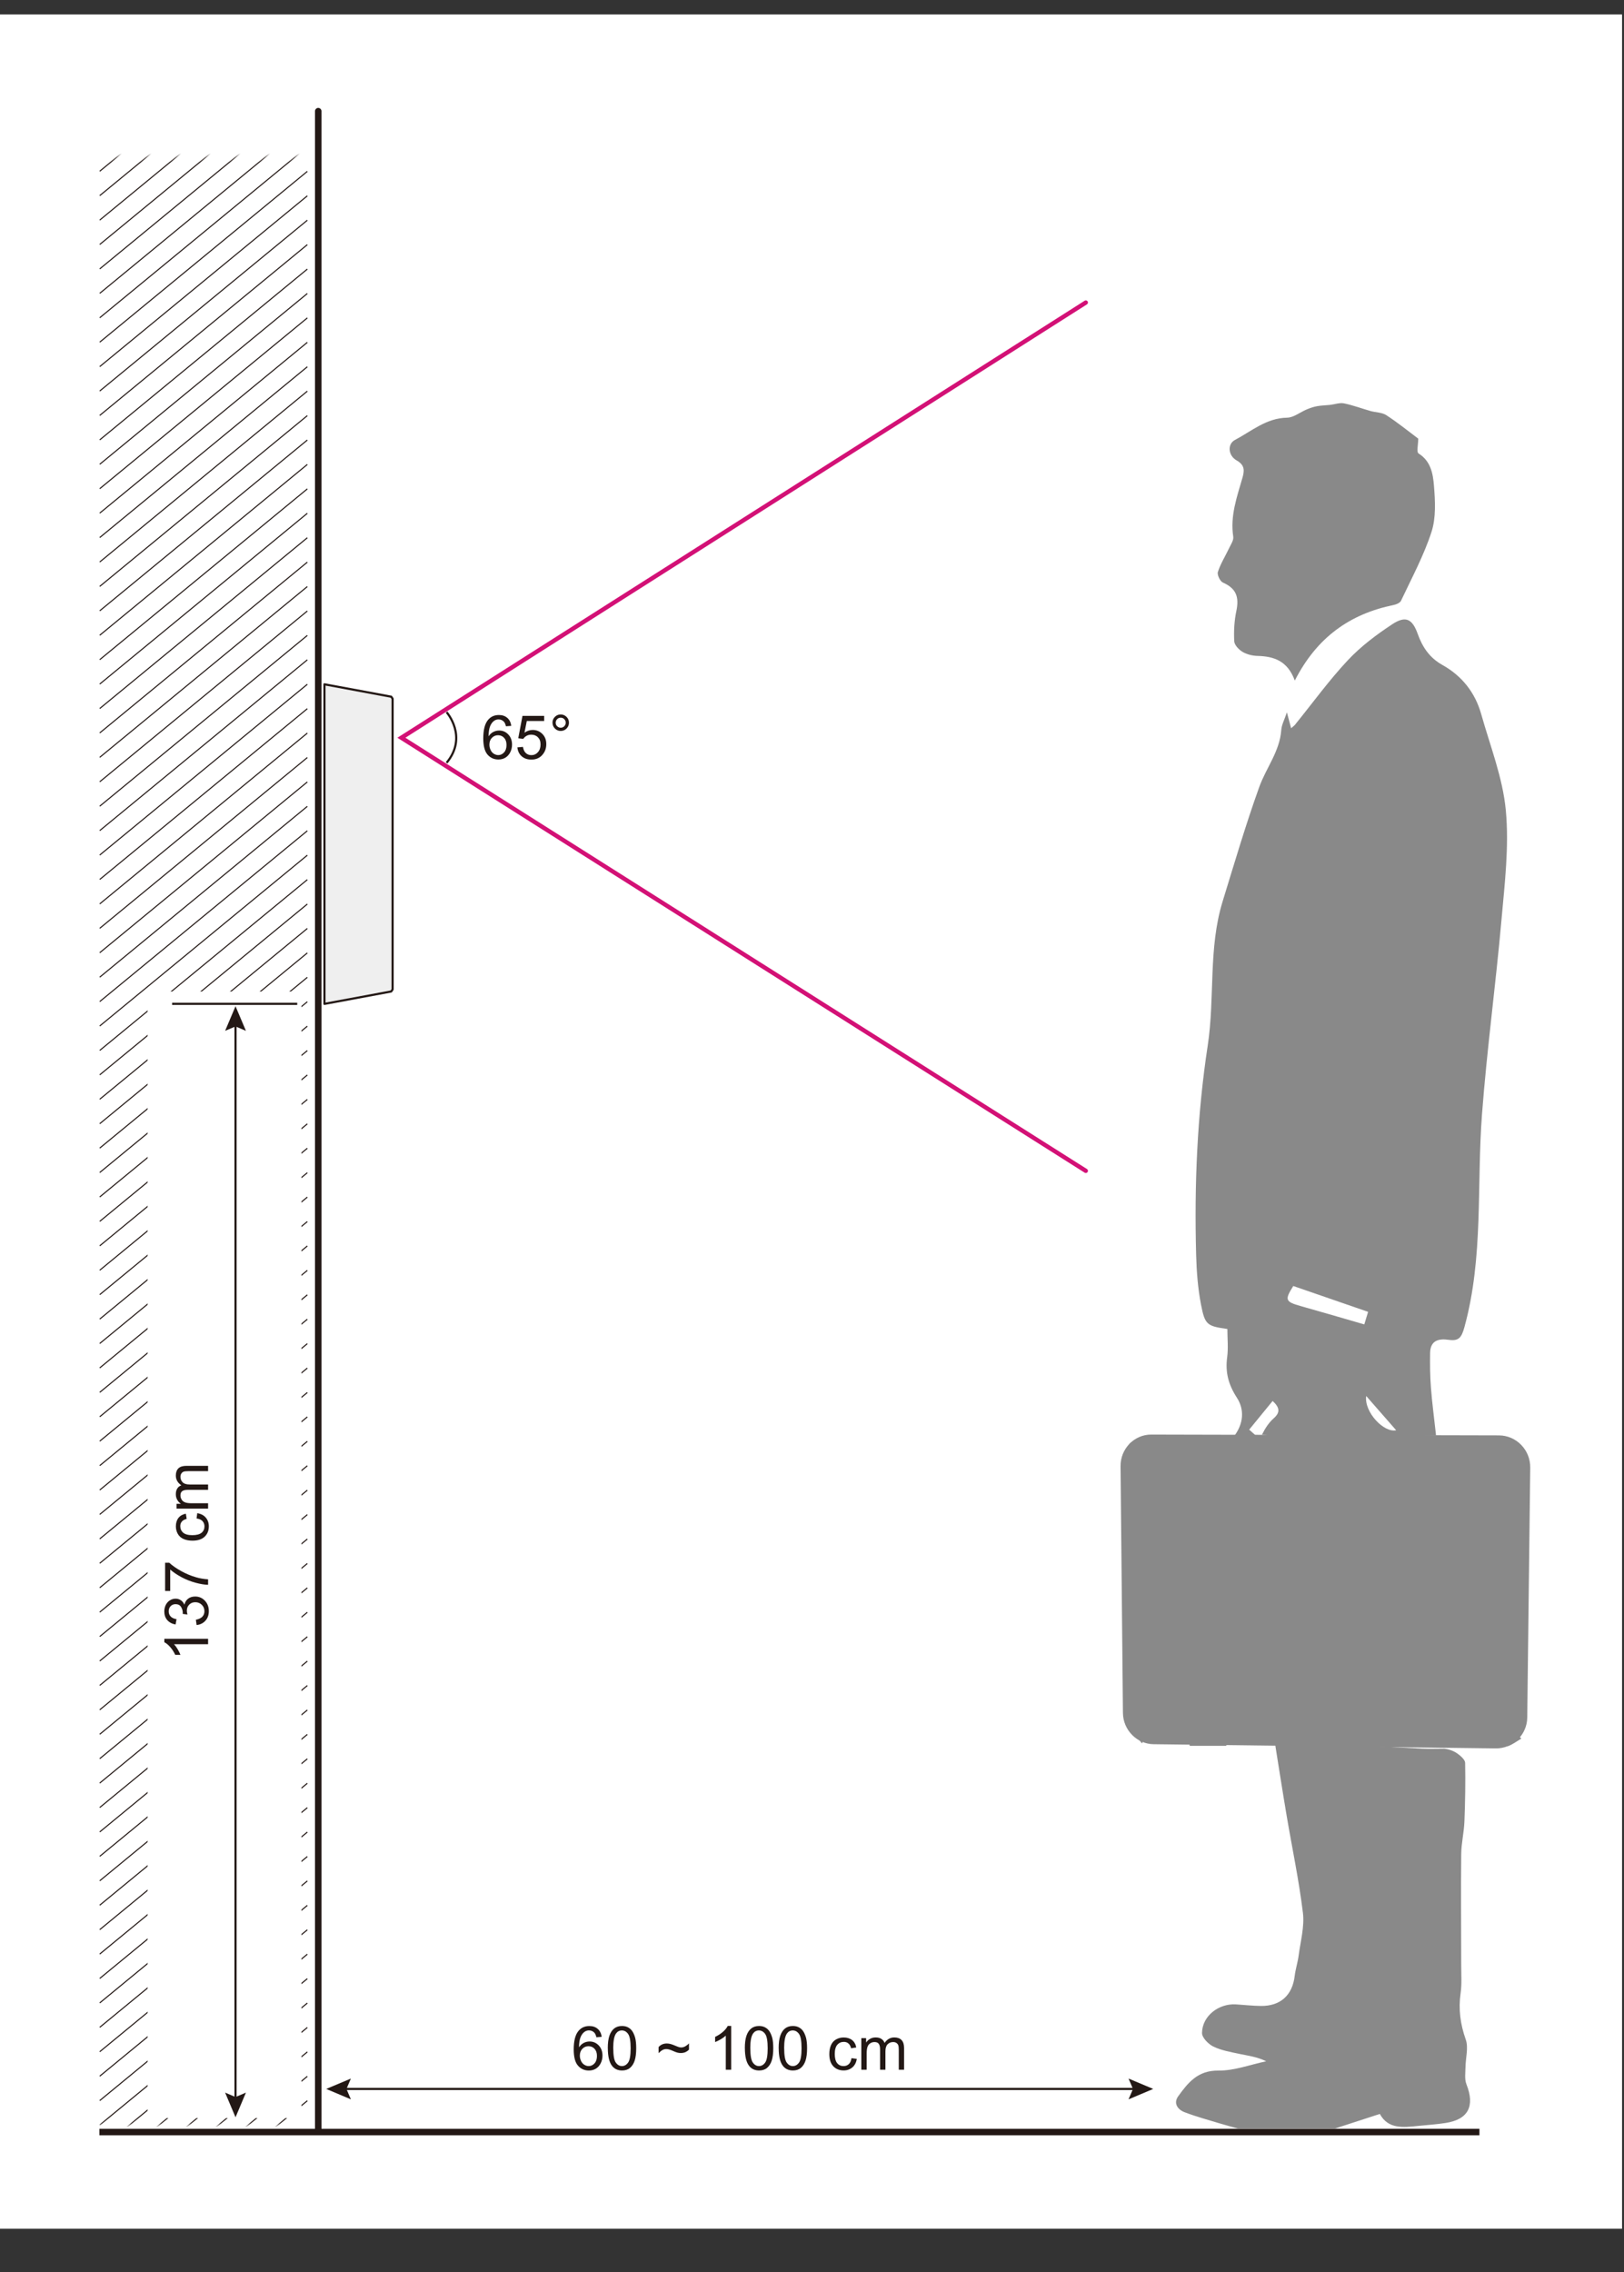 <svg width="376" height="526" viewBox="0 0 376 526" fill="none" xmlns="http://www.w3.org/2000/svg">
<rect x="0" y="0" width="376" height="526" fill="#333333" stroke="none"/>
<g clip-path="url(#clip0_561_11516)">
<path d="M375.55 3.35H0V515.93H375.55V3.35Z" fill="white"/>
<path d="M73.68 25.73V493.07" stroke="#231815" stroke-width="1.5" stroke-linecap="round" stroke-linejoin="round"/>
<mask id="mask0_561_11516" style="mask-type:luminance" maskUnits="userSpaceOnUse" x="21" y="36" width="54" height="456">
<path d="M74.29 36.3H21.26V491.89H74.29V36.3Z" fill="white"/>
</mask>
<g mask="url(#mask0_561_11516)">
<path d="M23.09 79.21L71.16 39.67" stroke="#231815" stroke-width="0.25" stroke-miterlimit="10"/>
<path d="M23.09 90.52L71.16 50.98" stroke="#231815" stroke-width="0.25" stroke-miterlimit="10"/>
<path d="M23.09 84.87L71.16 45.33" stroke="#231815" stroke-width="0.25" stroke-miterlimit="10"/>
<path d="M23.09 96.17L71.16 56.63" stroke="#231815" stroke-width="0.25" stroke-miterlimit="10"/>
<path d="M23.09 101.83L71.16 62.29" stroke="#231815" stroke-width="0.25" stroke-miterlimit="10"/>
<path d="M23.09 124.44L71.16 84.9" stroke="#231815" stroke-width="0.25" stroke-miterlimit="10"/>
<path d="M23.09 118.79L71.16 79.25" stroke="#231815" stroke-width="0.25" stroke-miterlimit="10"/>
<path d="M23.09 152.71L71.16 113.17" stroke="#231815" stroke-width="0.25" stroke-miterlimit="10"/>
<path d="M23.09 158.36L71.16 118.82" stroke="#231815" stroke-width="0.25" stroke-miterlimit="10"/>
<path d="M23.09 214.9L71.16 175.36" stroke="#231815" stroke-width="0.25" stroke-miterlimit="10"/>
<path d="M23.09 192.28L71.16 152.74" stroke="#231815" stroke-width="0.25" stroke-miterlimit="10"/>
<path d="M23.09 248.82L71.16 209.28" stroke="#231815" stroke-width="0.25" stroke-miterlimit="10"/>
<path d="M23.09 254.47L71.16 214.93" stroke="#231815" stroke-width="0.25" stroke-miterlimit="10"/>
<path d="M23.09 107.48L71.16 67.94" stroke="#231815" stroke-width="0.25" stroke-miterlimit="10"/>
<path d="M23.09 141.4L71.16 101.86" stroke="#231815" stroke-width="0.25" stroke-miterlimit="10"/>
<path d="M23.09 130.1L71.16 90.55" stroke="#231815" stroke-width="0.25" stroke-miterlimit="10"/>
<path d="M23.09 164.02L71.16 124.48" stroke="#231815" stroke-width="0.25" stroke-miterlimit="10"/>
<path d="M23.09 175.32L71.16 135.78" stroke="#231815" stroke-width="0.25" stroke-miterlimit="10"/>
<path d="M23.09 226.21L71.16 186.66" stroke="#231815" stroke-width="0.25" stroke-miterlimit="10"/>
<path d="M23.09 203.59L71.16 164.05" stroke="#231815" stroke-width="0.25" stroke-miterlimit="10"/>
<path d="M23.09 265.78L71.16 226.24" stroke="#231815" stroke-width="0.25" stroke-miterlimit="10"/>
<path d="M23.09 282.74L71.16 243.2" stroke="#231815" stroke-width="0.25" stroke-miterlimit="10"/>
<path d="M23.09 186.63L71.16 147.09" stroke="#231815" stroke-width="0.25" stroke-miterlimit="10"/>
<path d="M23.09 243.17L71.16 203.63" stroke="#231815" stroke-width="0.25" stroke-miterlimit="10"/>
<path d="M23.09 220.55L71.16 181.01" stroke="#231815" stroke-width="0.25" stroke-miterlimit="10"/>
<path d="M23.09 277.09L71.16 237.55" stroke="#231815" stroke-width="0.25" stroke-miterlimit="10"/>
<path d="M23.09 294.05L71.16 254.51" stroke="#231815" stroke-width="0.25" stroke-miterlimit="10"/>
<path d="M23.09 299.7L71.16 260.16" stroke="#231815" stroke-width="0.25" stroke-miterlimit="10"/>
<path d="M23.09 367.55L71.16 328" stroke="#231815" stroke-width="0.25" stroke-miterlimit="10"/>
<path d="M23.09 344.93L71.16 305.39" stroke="#231815" stroke-width="0.25" stroke-miterlimit="10"/>
<path d="M23.09 407.12L71.16 367.58" stroke="#231815" stroke-width="0.25" stroke-miterlimit="10"/>
<path d="M23.09 311.01L71.16 271.47" stroke="#231815" stroke-width="0.25" stroke-miterlimit="10"/>
<path d="M23.09 333.62L71.16 294.08" stroke="#231815" stroke-width="0.25" stroke-miterlimit="10"/>
<path d="M23.09 395.81L71.16 356.27" stroke="#231815" stroke-width="0.25" stroke-miterlimit="10"/>
<path d="M23.09 373.2L71.16 333.66" stroke="#231815" stroke-width="0.25" stroke-miterlimit="10"/>
<path d="M23.09 424.08L71.16 384.54" stroke="#231815" stroke-width="0.25" stroke-miterlimit="10"/>
<path d="M23.09 435.39L71.16 395.85" stroke="#231815" stroke-width="0.25" stroke-miterlimit="10"/>
<path d="M23.09 469.31L71.16 429.77" stroke="#231815" stroke-width="0.25" stroke-miterlimit="10"/>
<path d="M23.09 458L71.16 418.46" stroke="#231815" stroke-width="0.25" stroke-miterlimit="10"/>
<path d="M23.09 491.92L71.16 452.38" stroke="#231815" stroke-width="0.25" stroke-miterlimit="10"/>
<path d="M23.09 113.13L71.16 73.59" stroke="#231815" stroke-width="0.25" stroke-miterlimit="10"/>
<path d="M23.09 147.06L71.16 107.51" stroke="#231815" stroke-width="0.25" stroke-miterlimit="10"/>
<path d="M23.09 135.75L71.16 96.21" stroke="#231815" stroke-width="0.25" stroke-miterlimit="10"/>
<path d="M23.09 56.6L71.16 17.06" stroke="#231815" stroke-width="0.25" stroke-miterlimit="10"/>
<path d="M23.09 50.95L71.16 11.4" stroke="#231815" stroke-width="0.25" stroke-miterlimit="10"/>
<path d="M23.09 39.64L71.16 0.1" stroke="#231815" stroke-width="0.25" stroke-miterlimit="10"/>
<path d="M23.09 73.56L71.16 34.02" stroke="#231815" stroke-width="0.25" stroke-miterlimit="10"/>
<path d="M23.09 62.25L71.16 22.71" stroke="#231815" stroke-width="0.25" stroke-miterlimit="10"/>
<path d="M23.09 45.29L71.16 5.75" stroke="#231815" stroke-width="0.25" stroke-miterlimit="10"/>
<path d="M23.09 67.91L71.16 28.36" stroke="#231815" stroke-width="0.25" stroke-miterlimit="10"/>
<path d="M23.09 169.67L71.16 130.13" stroke="#231815" stroke-width="0.25" stroke-miterlimit="10"/>
<path d="M23.09 180.98L71.16 141.44" stroke="#231815" stroke-width="0.25" stroke-miterlimit="10"/>
<path d="M23.09 231.86L71.16 192.32" stroke="#231815" stroke-width="0.25" stroke-miterlimit="10"/>
<path d="M23.09 209.25L71.16 169.7" stroke="#231815" stroke-width="0.25" stroke-miterlimit="10"/>
<path d="M23.09 271.43L71.16 231.89" stroke="#231815" stroke-width="0.25" stroke-miterlimit="10"/>
<path d="M23.09 197.94L71.16 158.4" stroke="#231815" stroke-width="0.25" stroke-miterlimit="10"/>
<path d="M23.09 260.13L71.16 220.59" stroke="#231815" stroke-width="0.25" stroke-miterlimit="10"/>
<path d="M23.09 237.51L71.16 197.97" stroke="#231815" stroke-width="0.25" stroke-miterlimit="10"/>
<path d="M23.09 316.66L71.16 277.12" stroke="#231815" stroke-width="0.25" stroke-miterlimit="10"/>
<path d="M23.09 327.97L71.16 288.43" stroke="#231815" stroke-width="0.25" stroke-miterlimit="10"/>
<path d="M23.09 384.51L71.16 344.96" stroke="#231815" stroke-width="0.25" stroke-miterlimit="10"/>
<path d="M23.09 361.89L71.16 322.35" stroke="#231815" stroke-width="0.25" stroke-miterlimit="10"/>
<path d="M23.09 418.43L71.16 378.89" stroke="#231815" stroke-width="0.25" stroke-miterlimit="10"/>
<path d="M23.09 322.32L71.16 282.78" stroke="#231815" stroke-width="0.25" stroke-miterlimit="10"/>
<path d="M23.09 339.28L71.16 299.74" stroke="#231815" stroke-width="0.25" stroke-miterlimit="10"/>
<path d="M23.09 401.47L71.16 361.93" stroke="#231815" stroke-width="0.25" stroke-miterlimit="10"/>
<path d="M23.09 378.85L71.16 339.31" stroke="#231815" stroke-width="0.25" stroke-miterlimit="10"/>
<path d="M23.09 429.73L71.16 390.19" stroke="#231815" stroke-width="0.25" stroke-miterlimit="10"/>
<path d="M23.09 441.04L71.16 401.5" stroke="#231815" stroke-width="0.25" stroke-miterlimit="10"/>
<path d="M23.09 474.96L71.16 435.42" stroke="#231815" stroke-width="0.25" stroke-miterlimit="10"/>
<path d="M23.09 463.66L71.16 424.11" stroke="#231815" stroke-width="0.25" stroke-miterlimit="10"/>
<path d="M23.09 497.58L71.16 458.04" stroke="#231815" stroke-width="0.25" stroke-miterlimit="10"/>
<path d="M23.09 305.36L71.16 265.81" stroke="#231815" stroke-width="0.25" stroke-miterlimit="10"/>
<path d="M23.09 288.4L71.16 248.85" stroke="#231815" stroke-width="0.25" stroke-miterlimit="10"/>
<path d="M23.09 350.58L71.16 311.04" stroke="#231815" stroke-width="0.25" stroke-miterlimit="10"/>
<path d="M23.09 356.24L71.16 316.7" stroke="#231815" stroke-width="0.25" stroke-miterlimit="10"/>
<path d="M23.09 412.77L71.16 373.23" stroke="#231815" stroke-width="0.25" stroke-miterlimit="10"/>
<path d="M23.09 390.16L71.16 350.62" stroke="#231815" stroke-width="0.25" stroke-miterlimit="10"/>
<path d="M23.09 446.7L71.16 407.15" stroke="#231815" stroke-width="0.25" stroke-miterlimit="10"/>
<path d="M23.09 452.35L71.16 412.81" stroke="#231815" stroke-width="0.25" stroke-miterlimit="10"/>
<path d="M23.09 486.27L71.16 446.73" stroke="#231815" stroke-width="0.25" stroke-miterlimit="10"/>
<path d="M23.09 480.62L71.16 441.08" stroke="#231815" stroke-width="0.25" stroke-miterlimit="10"/>
<path d="M23.09 503.23L71.16 463.69" stroke="#231815" stroke-width="0.25" stroke-miterlimit="10"/>
<path d="M23.09 508.88L71.16 469.34" stroke="#231815" stroke-width="0.25" stroke-miterlimit="10"/>
<path d="M23.09 520.19L71.16 480.65" stroke="#231815" stroke-width="0.25" stroke-miterlimit="10"/>
<path d="M23.09 514.54L71.16 475" stroke="#231815" stroke-width="0.25" stroke-miterlimit="10"/>
<path d="M23.09 525.85L71.16 486.3" stroke="#231815" stroke-width="0.25" stroke-miterlimit="10"/>
</g>
<path d="M69.8 229.53H34.18V490.33H69.8V229.53Z" fill="white"/>
<path d="M48.18 379.38V380.62H40.29C40.57 380.92 40.86 381.31 41.14 381.79C41.42 382.27 41.64 382.71 41.78 383.09H40.58C40.25 382.4 39.86 381.79 39.4 381.27C38.94 380.75 38.49 380.38 38.05 380.17V379.37H48.18V379.38Z" fill="#231815"/>
<path d="M45.52 376.2L45.35 374.96C46.05 374.82 46.56 374.57 46.87 374.23C47.18 373.89 47.33 373.47 47.33 372.98C47.33 372.4 47.13 371.9 46.72 371.5C46.31 371.1 45.82 370.9 45.22 370.9C44.62 370.9 44.18 371.09 43.81 371.46C43.44 371.83 43.26 372.3 43.26 372.88C43.26 373.11 43.31 373.41 43.4 373.75L42.31 373.61C42.31 373.53 42.32 373.46 42.32 373.41C42.32 372.88 42.18 372.41 41.91 371.98C41.64 371.55 41.21 371.35 40.64 371.35C40.19 371.35 39.81 371.5 39.51 371.81C39.21 372.12 39.06 372.51 39.06 373C39.06 373.49 39.21 373.88 39.51 374.2C39.81 374.52 40.27 374.73 40.87 374.82L40.65 376.06C39.82 375.91 39.18 375.56 38.72 375.03C38.26 374.5 38.04 373.83 38.04 373.03C38.04 372.48 38.16 371.97 38.39 371.51C38.63 371.05 38.95 370.69 39.36 370.45C39.77 370.2 40.2 370.08 40.66 370.08C41.12 370.08 41.49 370.2 41.85 370.43C42.21 370.66 42.49 371.01 42.7 371.47C42.84 370.87 43.12 370.41 43.56 370.08C43.99 369.75 44.54 369.58 45.19 369.58C46.07 369.58 46.82 369.9 47.43 370.54C48.04 371.18 48.35 371.99 48.35 372.97C48.35 373.86 48.09 374.59 47.56 375.18C47.03 375.76 46.35 376.1 45.51 376.18L45.52 376.2Z" fill="#231815"/>
<path d="M39.42 368.29H38.23V361.76H39.19C39.87 362.4 40.78 363.04 41.91 363.67C43.04 364.3 44.21 364.79 45.41 365.13C46.25 365.38 47.18 365.54 48.18 365.6V366.87C47.39 366.86 46.43 366.7 45.3 366.4C44.18 366.1 43.09 365.67 42.05 365.12C41.01 364.56 40.13 363.97 39.41 363.34V368.28L39.42 368.29Z" fill="#231815"/>
<path d="M45.51 351.51L45.67 350.29C46.51 350.42 47.17 350.76 47.64 351.31C48.11 351.86 48.35 352.53 48.35 353.33C48.35 354.33 48.02 355.13 47.37 355.74C46.72 356.35 45.78 356.65 44.56 356.65C43.77 356.65 43.08 356.52 42.49 356.26C41.9 356 41.45 355.6 41.16 355.07C40.86 354.54 40.72 353.95 40.72 353.33C40.72 352.54 40.92 351.89 41.32 351.38C41.72 350.87 42.29 350.55 43.03 350.41L43.22 351.61C42.73 351.73 42.36 351.93 42.11 352.22C41.86 352.51 41.74 352.86 41.74 353.28C41.74 353.9 41.96 354.41 42.41 354.8C42.86 355.19 43.56 355.38 44.53 355.38C45.5 355.38 46.22 355.19 46.67 354.82C47.12 354.44 47.34 353.95 47.34 353.35C47.34 352.86 47.19 352.46 46.89 352.13C46.59 351.8 46.13 351.6 45.51 351.51Z" fill="#231815"/>
<path d="M48.18 349.23H40.87V348.12H41.9C41.54 347.89 41.25 347.59 41.04 347.2C40.82 346.82 40.71 346.39 40.71 345.9C40.71 345.36 40.82 344.92 41.05 344.57C41.27 344.22 41.59 343.98 41.99 343.84C41.14 343.26 40.71 342.51 40.71 341.58C40.71 340.85 40.91 340.3 41.31 339.91C41.71 339.52 42.33 339.33 43.16 339.33H48.18V340.56H43.58C43.08 340.56 42.73 340.6 42.51 340.68C42.29 340.76 42.12 340.91 41.98 341.12C41.85 341.33 41.78 341.58 41.78 341.86C41.78 342.37 41.95 342.8 42.29 343.14C42.63 343.48 43.18 343.65 43.93 343.65H48.18V344.89H43.43C42.88 344.89 42.47 344.99 42.19 345.19C41.91 345.39 41.78 345.72 41.78 346.18C41.78 346.53 41.87 346.85 42.06 347.15C42.24 347.45 42.51 347.66 42.86 347.79C43.21 347.92 43.72 347.99 44.39 347.99H48.18V349.23Z" fill="#231815"/>
<path d="M68.82 232.38H39.85" stroke="#231815" stroke-width="0.5" stroke-miterlimit="10"/>
<path d="M54.53 236.81V486.25" stroke="#231815" stroke-width="0.5" stroke-miterlimit="10"/>
<path d="M52.12 238.63L54.53 237.61L56.94 238.63L54.53 232.93L52.12 238.63Z" fill="#231815"/>
<path d="M52.12 484.42L54.53 485.45L56.94 484.42L54.53 490.13L52.12 484.42Z" fill="#231815"/>
<path d="M90.56 161.27C90.56 161.27 90.58 161.27 90.59 161.29L90.9 161.75C90.9 161.75 90.9 161.77 90.9 161.78V229.01C90.9 229.01 90.9 229.03 90.9 229.04L90.59 229.5C90.59 229.5 90.57 229.52 90.56 229.52L75.12 232.39V158.41L90.56 161.28" fill="#EFEFEF"/>
<path d="M90.56 161.27C90.56 161.27 90.58 161.27 90.59 161.29L90.9 161.75C90.9 161.75 90.9 161.77 90.9 161.78V229.01C90.9 229.01 90.9 229.03 90.9 229.04L90.59 229.5C90.59 229.5 90.57 229.52 90.56 229.52L75.12 232.39V158.41L90.56 161.28" stroke="#231815" stroke-width="0.5" stroke-linecap="round" stroke-linejoin="round"/>
<path d="M139.31 471.51L138.08 471.61C137.97 471.13 137.81 470.77 137.61 470.55C137.28 470.2 136.86 470.02 136.37 470.02C135.98 470.02 135.63 470.13 135.33 470.35C134.94 470.63 134.63 471.05 134.41 471.6C134.19 472.15 134.07 472.92 134.06 473.93C134.36 473.48 134.72 473.14 135.15 472.92C135.58 472.7 136.03 472.59 136.51 472.59C137.34 472.59 138.04 472.89 138.62 473.5C139.2 474.11 139.49 474.89 139.49 475.86C139.49 476.49 139.35 477.08 139.08 477.63C138.81 478.17 138.43 478.59 137.96 478.88C137.48 479.17 136.94 479.31 136.34 479.31C135.31 479.31 134.47 478.93 133.81 478.17C133.15 477.41 132.83 476.16 132.83 474.42C132.83 472.47 133.19 471.05 133.91 470.17C134.54 469.4 135.38 469.01 136.45 469.01C137.24 469.01 137.89 469.23 138.4 469.68C138.91 470.13 139.21 470.74 139.31 471.52V471.51ZM134.25 475.86C134.25 476.29 134.34 476.69 134.52 477.08C134.7 477.47 134.95 477.77 135.28 477.97C135.61 478.18 135.95 478.28 136.3 478.28C136.82 478.28 137.27 478.07 137.65 477.65C138.03 477.23 138.21 476.66 138.21 475.93C138.21 475.2 138.02 474.68 137.65 474.28C137.28 473.88 136.81 473.68 136.25 473.68C135.69 473.68 135.22 473.88 134.83 474.28C134.44 474.68 134.25 475.21 134.25 475.86Z" fill="#231815"/>
<path d="M140.72 474.15C140.72 472.96 140.84 472 141.09 471.27C141.34 470.54 141.7 469.98 142.18 469.59C142.66 469.2 143.27 469 144.01 469C144.55 469 145.03 469.11 145.43 469.33C145.84 469.55 146.18 469.86 146.44 470.27C146.7 470.68 146.91 471.18 147.07 471.77C147.22 472.36 147.3 473.15 147.3 474.15C147.3 475.33 147.18 476.29 146.94 477.02C146.7 477.75 146.33 478.31 145.85 478.71C145.37 479.11 144.76 479.3 144.02 479.3C143.05 479.3 142.28 478.95 141.73 478.26C141.06 477.42 140.73 476.05 140.73 474.16L140.72 474.15ZM141.99 474.15C141.99 475.81 142.18 476.91 142.57 477.46C142.96 478.01 143.44 478.28 144 478.28C144.56 478.28 145.05 478 145.43 477.46C145.82 476.91 146.01 475.81 146.01 474.16C146.01 472.51 145.82 471.4 145.43 470.85C145.04 470.3 144.56 470.03 143.98 470.03C143.4 470.03 142.96 470.27 142.62 470.75C142.19 471.37 141.98 472.5 141.98 474.16L141.99 474.15Z" fill="#231815"/>
<path d="M152.48 475.29V473.88C152.97 473.33 153.6 473.05 154.39 473.05C154.66 473.05 154.95 473.09 155.26 473.17C155.56 473.25 155.99 473.41 156.55 473.65C156.87 473.78 157.1 473.87 157.26 473.91C157.42 473.95 157.58 473.97 157.74 473.97C158.04 473.97 158.35 473.88 158.67 473.7C158.99 473.52 159.27 473.3 159.52 473.02V474.48C159.23 474.76 158.93 474.95 158.63 475.08C158.33 475.2 157.99 475.26 157.62 475.26C157.34 475.26 157.08 475.23 156.83 475.16C156.58 475.1 156.18 474.94 155.64 474.7C155.1 474.46 154.64 474.34 154.28 474.34C153.99 474.34 153.71 474.4 153.45 474.53C153.19 474.66 152.87 474.91 152.48 475.28V475.29Z" fill="#231815"/>
<path d="M169.28 479.12H168.04V471.23C167.74 471.51 167.35 471.8 166.87 472.08C166.39 472.36 165.95 472.58 165.57 472.72V471.52C166.26 471.19 166.87 470.8 167.39 470.34C167.91 469.88 168.27 469.43 168.49 468.99H169.29V479.12H169.28Z" fill="#231815"/>
<path d="M172.45 474.15C172.45 472.96 172.57 472 172.82 471.27C173.07 470.54 173.43 469.98 173.91 469.59C174.39 469.2 175 469 175.74 469C176.28 469 176.76 469.11 177.16 469.33C177.57 469.55 177.91 469.86 178.17 470.27C178.43 470.68 178.64 471.18 178.8 471.77C178.95 472.36 179.03 473.15 179.03 474.15C179.03 475.33 178.91 476.29 178.67 477.02C178.43 477.75 178.06 478.31 177.58 478.71C177.1 479.11 176.49 479.3 175.75 479.3C174.78 479.3 174.01 478.95 173.46 478.26C172.79 477.42 172.46 476.05 172.46 474.16L172.45 474.15ZM173.72 474.15C173.72 475.81 173.91 476.91 174.3 477.46C174.69 478.01 175.17 478.28 175.73 478.28C176.29 478.28 176.78 478 177.16 477.46C177.55 476.91 177.74 475.81 177.74 474.16C177.74 472.51 177.55 471.4 177.16 470.85C176.77 470.3 176.29 470.03 175.71 470.03C175.13 470.03 174.69 470.27 174.35 470.75C173.92 471.37 173.71 472.5 173.71 474.16L173.72 474.15Z" fill="#231815"/>
<path d="M180.28 474.15C180.28 472.96 180.4 472 180.65 471.27C180.9 470.54 181.26 469.98 181.74 469.59C182.22 469.2 182.83 469 183.57 469C184.11 469 184.59 469.11 184.99 469.33C185.4 469.55 185.74 469.86 186 470.27C186.26 470.68 186.47 471.18 186.63 471.77C186.78 472.36 186.86 473.15 186.86 474.15C186.86 475.33 186.74 476.29 186.5 477.02C186.26 477.75 185.89 478.31 185.41 478.71C184.93 479.11 184.32 479.3 183.58 479.3C182.61 479.3 181.84 478.95 181.29 478.26C180.62 477.42 180.29 476.05 180.29 474.16L180.28 474.15ZM181.56 474.15C181.56 475.81 181.75 476.91 182.14 477.46C182.53 478.01 183.01 478.28 183.57 478.28C184.13 478.28 184.62 478 185 477.46C185.39 476.91 185.58 475.81 185.58 474.16C185.58 472.51 185.39 471.4 185 470.85C184.61 470.3 184.13 470.03 183.55 470.03C182.97 470.03 182.53 470.27 182.19 470.75C181.76 471.37 181.55 472.5 181.55 474.16L181.56 474.15Z" fill="#231815"/>
<path d="M197.15 476.45L198.37 476.61C198.24 477.45 197.9 478.11 197.35 478.58C196.8 479.05 196.13 479.29 195.33 479.29C194.33 479.29 193.53 478.96 192.92 478.31C192.31 477.66 192.01 476.72 192.01 475.5C192.01 474.71 192.14 474.02 192.4 473.43C192.66 472.84 193.06 472.39 193.59 472.1C194.12 471.8 194.71 471.66 195.33 471.66C196.12 471.66 196.77 471.86 197.28 472.26C197.79 472.66 198.11 473.23 198.25 473.97L197.05 474.16C196.94 473.67 196.73 473.3 196.44 473.05C196.15 472.8 195.8 472.68 195.38 472.68C194.76 472.68 194.25 472.9 193.86 473.35C193.47 473.8 193.27 474.51 193.27 475.47C193.27 476.43 193.46 477.16 193.83 477.61C194.21 478.06 194.7 478.28 195.3 478.28C195.79 478.28 196.19 478.13 196.52 477.83C196.85 477.53 197.05 477.07 197.14 476.45H197.15Z" fill="#231815"/>
<path d="M199.42 479.12V471.81H200.53V472.84C200.76 472.48 201.06 472.19 201.44 471.98C201.82 471.76 202.25 471.65 202.74 471.65C203.28 471.65 203.73 471.76 204.07 471.99C204.42 472.22 204.66 472.53 204.8 472.93C205.38 472.08 206.13 471.65 207.06 471.65C207.79 471.65 208.34 471.85 208.73 472.25C209.12 472.65 209.32 473.27 209.32 474.1V479.12H208.09V474.52C208.09 474.02 208.05 473.67 207.97 473.45C207.89 473.23 207.74 473.06 207.53 472.92C207.32 472.78 207.07 472.72 206.79 472.72C206.28 472.72 205.85 472.89 205.51 473.23C205.17 473.57 205 474.12 205 474.87V479.12H203.76V474.37C203.76 473.82 203.66 473.41 203.46 473.13C203.26 472.85 202.93 472.72 202.47 472.72C202.12 472.72 201.8 472.81 201.5 473C201.2 473.19 200.99 473.45 200.86 473.8C200.73 474.15 200.66 474.66 200.66 475.33V479.12H199.42Z" fill="#231815"/>
<path d="M263.12 483.57H79.41" stroke="#231815" stroke-width="0.5" stroke-miterlimit="10"/>
<path d="M261.29 481.17L262.32 483.57L261.29 485.98L267 483.57L261.29 481.17Z" fill="#231815"/>
<path d="M81.24 481.17L80.21 483.57L81.24 485.98L75.53 483.57L81.24 481.17Z" fill="#231815"/>
<path d="M309.1 492.73C312.44 491.64 315.78 490.56 319.47 489.36C321.4 492.92 324.89 492.5 328.37 492.13C330.49 491.91 332.62 491.78 334.71 491.45C339.97 490.63 341.52 487.54 339.52 482.49C339.06 481.33 339.28 479.87 339.3 478.55C339.32 476.39 340.03 474.02 339.36 472.13C338.1 468.57 337.64 465.12 338.17 461.4C338.47 459.31 338.31 457.15 338.31 455.02C338.31 446.43 338.22 437.84 338.31 429.24C338.33 426.73 338.95 424.23 339.05 421.72C339.23 417.18 339.31 412.63 339.22 408.09C339.2 407.34 338.17 406.46 337.41 405.92C336.49 405.27 335.36 404.91 334.38 404.81C332.65 404.81 330.92 404.88 329.19 404.8C322.45 404.48 315.73 404.02 308.99 403.79C304.4 403.63 299.79 403.76 295.22 403.76C296.12 409.34 296.95 414.76 297.87 420.18C299.14 427.72 300.74 435.22 301.66 442.8C302.05 446.01 301.1 449.4 300.67 452.7C300.46 454.3 299.94 455.85 299.75 457.45C299.22 461.88 296.45 464.41 291.94 464.36C290.02 464.34 288.1 464.12 286.18 464C282.15 463.74 278.35 466.69 278.3 470.61C278.28 471.68 279.75 473.19 280.9 473.75C282.77 474.66 284.93 475.03 287 475.47C288.97 475.89 290.99 476.11 293.16 477.17C289.47 477.94 285.77 479.37 282.09 479.32C277.32 479.26 275.05 482.13 272.77 485.29C271.63 486.88 272.66 488.33 274.21 488.94C276.84 489.96 279.58 490.69 282.29 491.52C283.72 491.96 285.18 492.33 286.62 492.74C294.12 492.74 301.62 492.74 309.12 492.74L309.1 492.73Z" fill="#898989"/>
<path d="M299.91 167.67C303.93 162.71 307.68 157.52 312.03 152.87C315.03 149.66 318.66 146.94 322.34 144.51C325.46 142.46 327 143.26 328.25 146.77C329.34 149.83 331.01 152.29 333.95 153.93C338.48 156.46 341.54 160.33 342.94 165.32C345.02 172.71 347.94 180.07 348.64 187.61C349.42 195.96 348.38 204.54 347.63 212.97C346.3 227.99 344.26 242.94 343.12 257.97C341.87 274.38 343.51 291 339.06 307.2C338.39 309.64 337.75 310.5 335.42 310.16C333.01 309.81 331.15 310.35 331.11 313.22C331.07 315.89 331.09 318.56 331.3 321.22C331.57 324.78 332.05 328.32 332.48 332.27C318.65 332.87 305.48 333.56 292.18 332.11C292.98 330.51 293.83 329.27 294.92 328.31C296.41 326.98 296.33 325.87 294.65 324.31C292.78 326.59 291 328.77 289.22 330.95C289.87 331.53 290.4 332 291.16 332.68C289.15 332.68 287.54 332.68 285.56 332.68C288.05 329.56 288.09 326.21 286.4 323.6C284.43 320.57 283.65 317.7 284.12 314.2C284.41 312.05 284.17 309.83 284.17 307.65C279.49 306.98 278.98 306.76 278.06 301.97C277.34 298.22 277.04 294.35 276.94 290.52C276.5 274.29 277.17 258.09 279.62 242.04C281.31 230.94 279.72 219.53 283.08 208.64C285.81 199.78 288.42 190.88 291.56 182.16C293.15 177.75 296.3 173.93 296.65 168.98C296.73 167.79 297.37 166.64 297.95 164.9C298.37 166.48 298.63 167.43 298.93 168.58C299.36 168.19 299.69 167.97 299.92 167.68L299.91 167.67ZM316.75 303.68C310.86 301.65 305.17 299.68 299.43 297.7C297.39 300.93 297.55 301.34 301.23 302.37C305.98 303.7 310.72 305.1 315.87 306.59C316.24 305.36 316.53 304.43 316.75 303.69V303.68ZM316.31 323.16C315.8 326.88 320.42 331.74 323.25 331.09C320.92 328.43 318.75 325.95 316.31 323.16Z" fill="#898989"/>
<path d="M299.79 157.53C304.9 147.52 312.55 142.12 322.67 140.05C323.3 139.92 324.15 139.56 324.38 139.06C326.85 133.8 329.65 128.63 331.43 123.14C332.5 119.84 332.29 115.99 332 112.44C331.78 109.71 331.29 106.75 328.43 104.97C327.93 104.66 328.36 102.88 328.36 101.54C326.22 99.94 323.7 97.89 320.99 96.12C319.99 95.46 318.55 95.49 317.32 95.15C315.27 94.57 313.26 93.8 311.17 93.38C310.16 93.18 309.02 93.61 307.93 93.73C306.93 93.84 305.91 93.85 304.92 94.03C304.11 94.18 303.31 94.46 302.54 94.78C301.01 95.42 299.51 96.67 297.99 96.69C293.2 96.77 289.78 99.81 285.93 101.84C284.14 102.79 284.32 105.46 286.31 106.58C288.26 107.68 288.13 108.98 287.65 110.64C286.37 115.08 284.79 119.45 285.53 124.24C285.66 125.08 284.95 126.08 284.54 126.96C283.68 128.78 282.58 130.51 281.97 132.41C281.76 133.06 282.48 134.57 283.14 134.86C286.12 136.18 286.97 138.09 286.24 141.48C285.76 143.75 285.64 146.15 285.76 148.46C285.81 149.33 286.83 150.4 287.69 150.91C288.69 151.5 289.98 151.81 291.16 151.84C294.97 151.93 298.12 153.01 299.77 157.52L299.79 157.53Z" fill="#898989"/>
<path d="M346.07 338.9C349.89 339.54 352.16 338.8 352.24 336.89C352.32 335.02 351.2 334.19 349.43 334.14C346.67 334.06 345.9 335.12 346.07 338.9Z" fill="#898989"/>
<path d="M349.65 400.12C348.71 401.25 347.88 401.88 347.65 402.68C347.54 403.06 348.77 404.32 349.08 404.22C350.2 403.85 351.2 403.08 352.24 402.46C351.54 401.82 350.84 401.19 349.65 400.11V400.12Z" fill="#898989"/>
<path d="M275.43 404.14C278.26 404.14 281.09 404.14 283.92 404.14C283.92 403.93 283.92 403.71 283.91 403.5C281.07 403.5 278.24 403.5 275.4 403.5C275.41 403.71 275.43 403.93 275.44 404.14H275.43Z" fill="#898989"/>
<path d="M264.61 333.75C261.67 333.2 260.96 334.33 261.14 336.07C261.18 336.51 262.16 336.86 262.7 337.25C263.29 336.16 263.89 335.07 264.61 333.75Z" fill="#898989"/>
<path d="M264.41 403.59C265.88 400.41 265.07 399.45 261.68 400.3C262.78 401.63 263.6 402.61 264.41 403.59Z" fill="#898989"/>
<path d="M267.1 403.77L346.3 404.74C350.27 404.79 353.55 401.58 353.6 397.6L354.29 339.74C354.34 335.65 351.08 332.29 347.04 332.28L266.53 332.09C262.59 332.09 259.4 335.38 259.44 339.42L259.99 396.55C260.03 400.48 263.23 403.73 267.1 403.77Z" fill="#898989"/>
<path d="M118.37 168.03L117.14 168.13C117.03 167.64 116.87 167.29 116.67 167.07C116.34 166.72 115.92 166.54 115.43 166.54C115.04 166.54 114.69 166.65 114.39 166.87C114 167.15 113.69 167.57 113.47 168.12C113.25 168.67 113.13 169.44 113.12 170.45C113.42 170 113.78 169.66 114.21 169.44C114.64 169.22 115.09 169.11 115.57 169.11C116.4 169.11 117.1 169.41 117.68 170.02C118.26 170.63 118.55 171.41 118.55 172.38C118.55 173.01 118.41 173.6 118.14 174.14C117.87 174.68 117.49 175.1 117.02 175.39C116.54 175.68 116 175.82 115.4 175.82C114.37 175.82 113.53 175.44 112.87 174.68C112.22 173.92 111.89 172.67 111.89 170.93C111.89 168.98 112.25 167.56 112.97 166.68C113.6 165.91 114.44 165.52 115.51 165.52C116.3 165.52 116.95 165.74 117.46 166.19C117.97 166.63 118.27 167.25 118.37 168.03ZM113.31 172.38C113.31 172.81 113.4 173.21 113.58 173.6C113.76 173.99 114.01 174.29 114.34 174.49C114.67 174.69 115.01 174.8 115.36 174.8C115.88 174.8 116.33 174.59 116.71 174.17C117.09 173.75 117.27 173.18 117.27 172.45C117.27 171.72 117.08 171.2 116.71 170.8C116.34 170.4 115.87 170.2 115.31 170.2C114.75 170.2 114.28 170.4 113.89 170.8C113.5 171.2 113.31 171.73 113.31 172.38Z" fill="#231815"/>
<path d="M119.78 173.01L121.08 172.9C121.18 173.53 121.4 174.01 121.75 174.33C122.1 174.65 122.52 174.81 123.02 174.81C123.62 174.81 124.12 174.59 124.53 174.14C124.94 173.69 125.15 173.09 125.15 172.35C125.15 171.61 124.95 171.09 124.55 170.68C124.15 170.27 123.63 170.07 122.99 170.07C122.59 170.07 122.23 170.16 121.91 170.34C121.59 170.52 121.34 170.76 121.15 171.05L119.99 170.9L120.97 165.72H125.99V166.9H121.97L121.43 169.61C122.03 169.19 122.67 168.98 123.34 168.98C124.22 168.98 124.96 169.29 125.57 169.9C126.18 170.51 126.48 171.29 126.48 172.25C126.48 173.21 126.21 173.95 125.68 174.62C125.03 175.44 124.15 175.84 123.03 175.84C122.11 175.84 121.36 175.58 120.78 175.07C120.2 174.56 119.87 173.87 119.79 173.03L119.78 173.01Z" fill="#231815"/>
<path d="M127.91 167.3C127.91 166.77 128.1 166.32 128.47 165.95C128.84 165.58 129.29 165.39 129.81 165.39C130.33 165.39 130.79 165.58 131.17 165.95C131.55 166.32 131.73 166.77 131.73 167.3C131.73 167.83 131.54 168.28 131.17 168.65C130.8 169.02 130.35 169.21 129.82 169.21C129.29 169.21 128.85 169.02 128.48 168.65C128.11 168.28 127.92 167.83 127.92 167.29L127.91 167.3ZM128.66 167.3C128.66 167.62 128.77 167.9 129 168.12C129.23 168.34 129.5 168.46 129.82 168.46C130.14 168.46 130.41 168.35 130.64 168.12C130.87 167.89 130.98 167.62 130.98 167.3C130.98 166.98 130.87 166.71 130.64 166.48C130.41 166.25 130.14 166.14 129.82 166.14C129.5 166.14 129.22 166.25 129 166.48C128.78 166.71 128.66 166.98 128.66 167.3Z" fill="#231815"/>
<path d="M103.4 164.87C103.4 164.87 108.42 170.52 103.4 176.58" stroke="#231815" stroke-width="0.5" stroke-miterlimit="10"/>
<path d="M342.53 493.55H23.02" stroke="#231815" stroke-width="1.5" stroke-miterlimit="10"/>
<path d="M251.39 70.04L92.93 170.78L251.39 271.04" stroke="#D31176" stroke-miterlimit="10" stroke-linecap="round"/>
</g>
<defs>
<clipPath id="clip0_561_11516">
<rect width="375.55" height="525.94" fill="white"/>
</clipPath>
</defs>
</svg>

